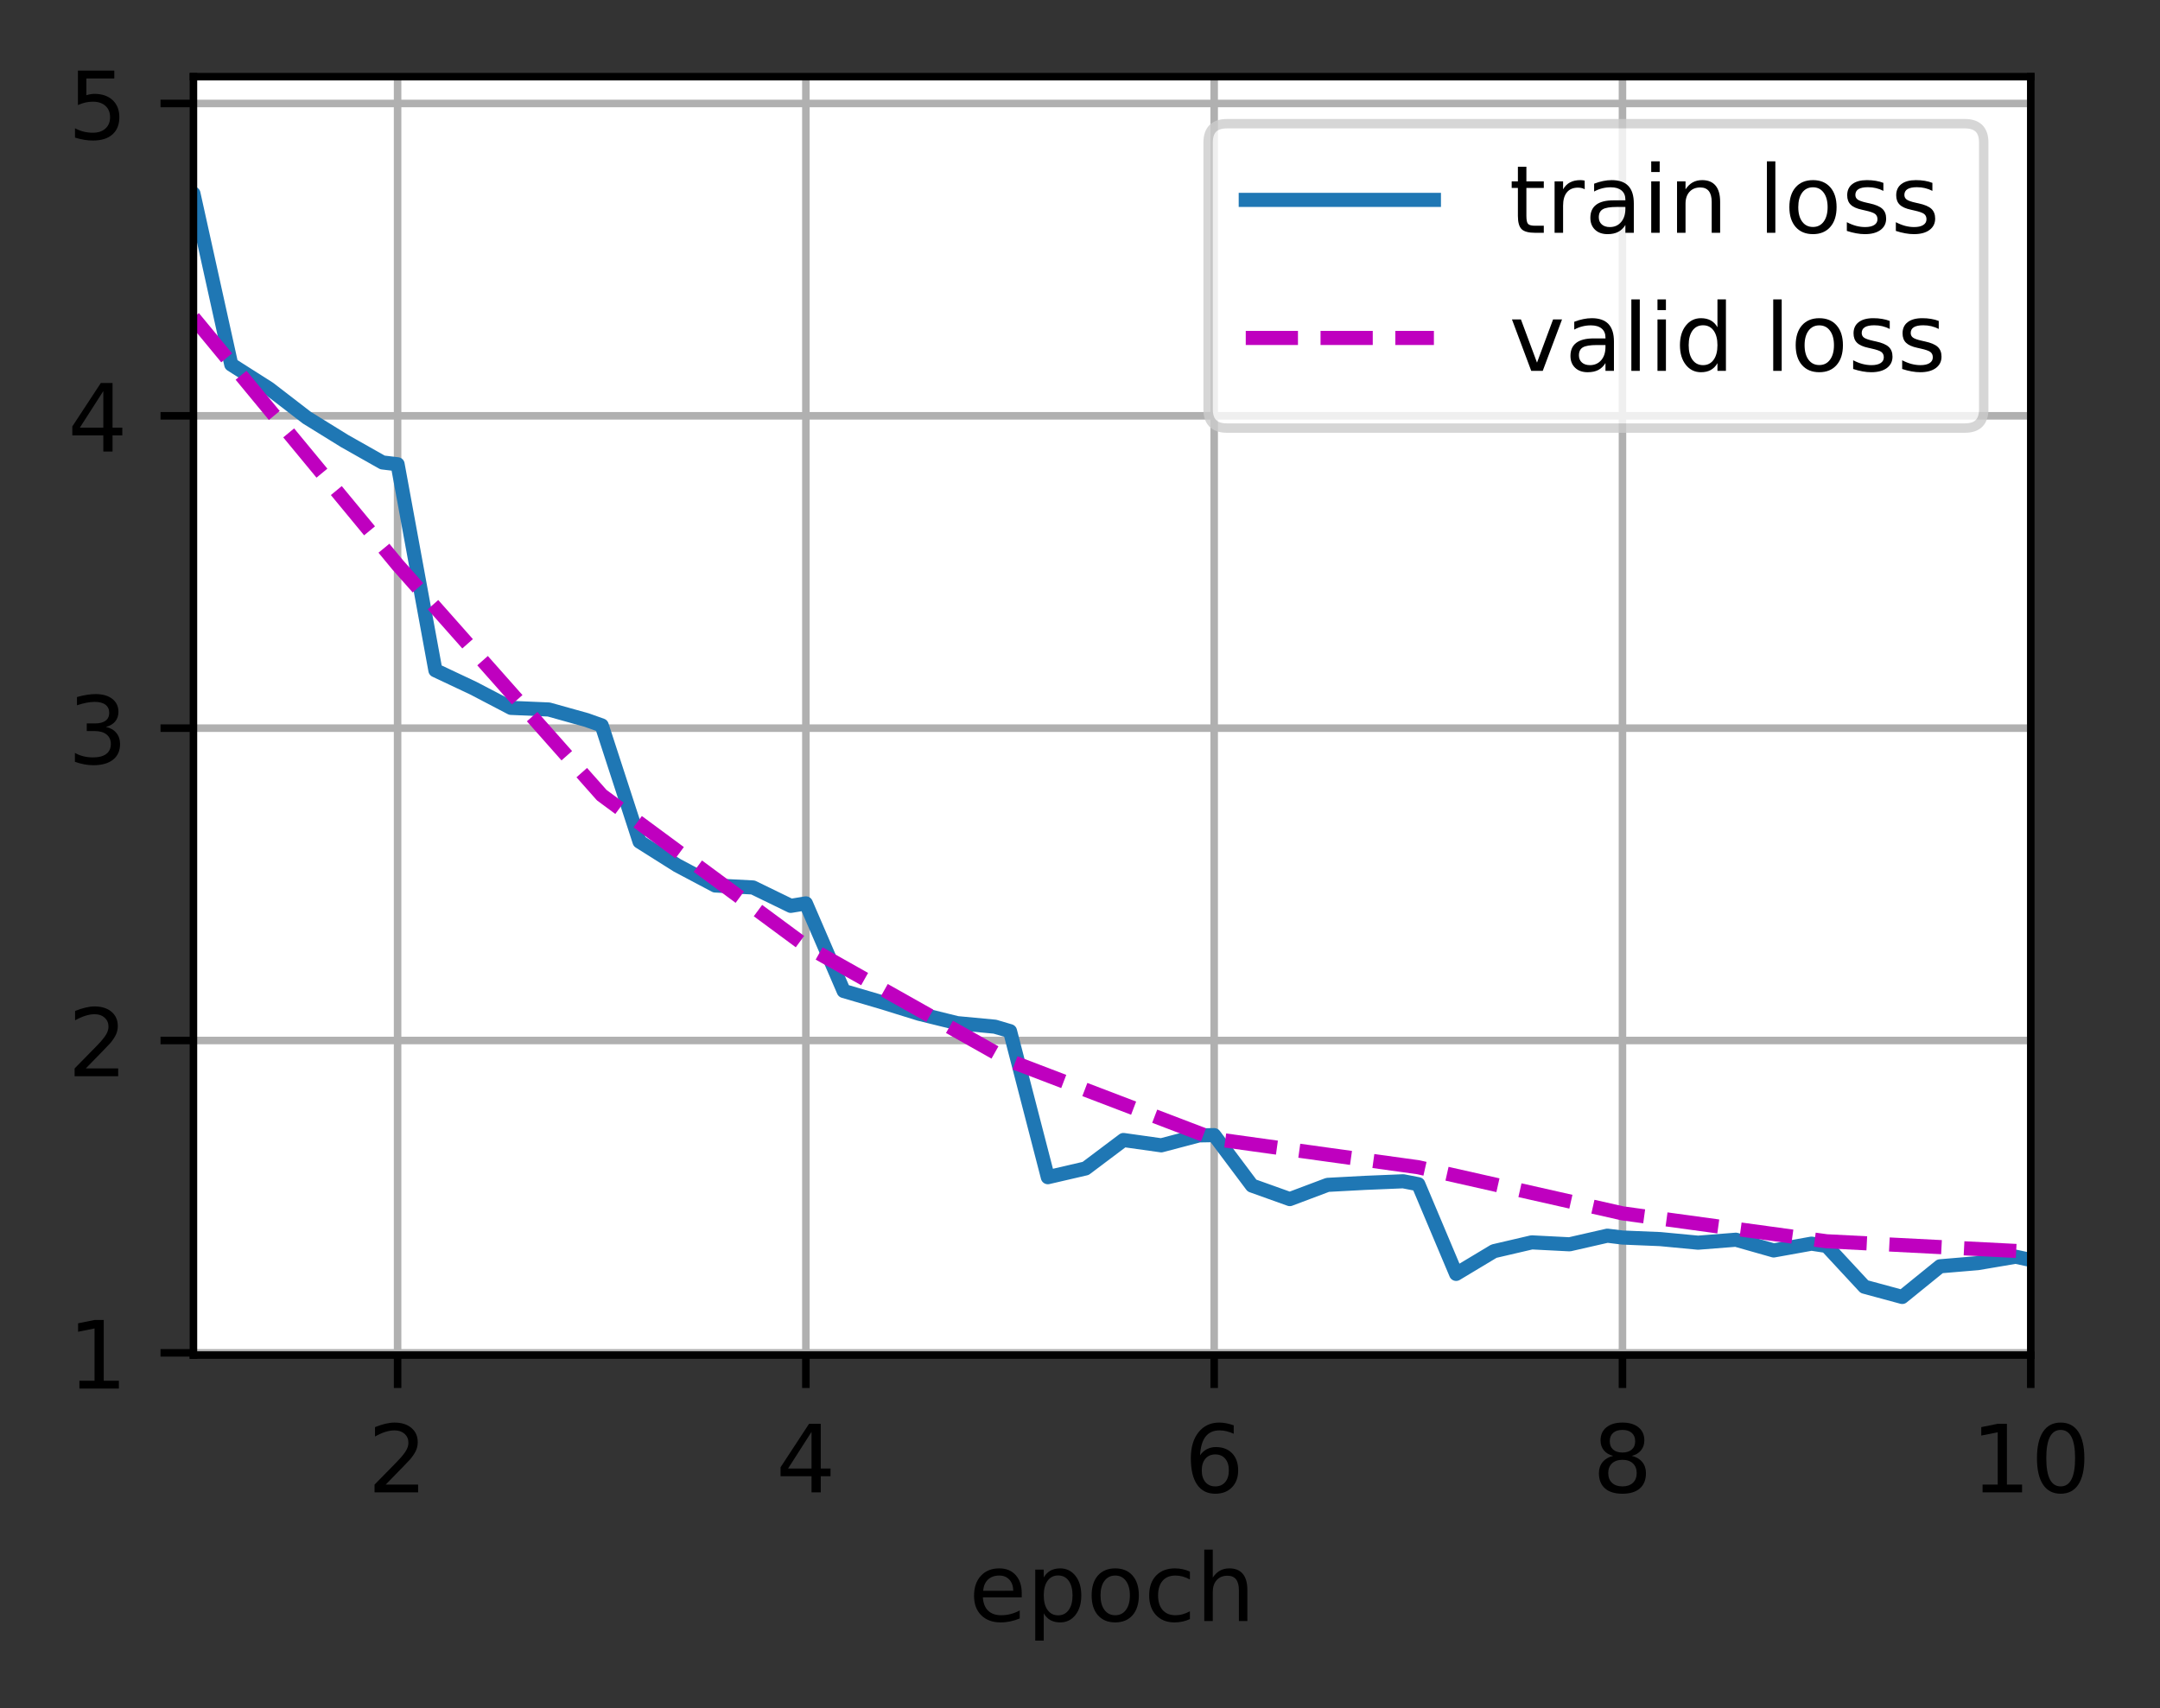 <?xml version="1.0" encoding="UTF-8"?>
<svg xmlns="http://www.w3.org/2000/svg" xmlns:xlink="http://www.w3.org/1999/xlink" width="287pt" height="227pt" viewBox="0 0 287 227" version="1.1">
<rect x="0" y="0" width="287" height="227" fill="#333333" stroke="none"/>
<defs>
<clipPath id="clip1">
  <path d="M 52 10.188 L 54 10.188 L 54 180.062 L 52 180.062 Z M 52 10.188 "/>
</clipPath>
<clipPath id="clip2">
  <path d="M 106 10.188 L 108 10.188 L 108 180.062 L 106 180.062 Z M 106 10.188 "/>
</clipPath>
<clipPath id="clip3">
  <path d="M 160 10.188 L 163 10.188 L 163 180.062 L 160 180.062 Z M 160 10.188 "/>
</clipPath>
<clipPath id="clip4">
  <path d="M 214 10.188 L 217 10.188 L 217 180.062 L 214 180.062 Z M 214 10.188 "/>
</clipPath>
<clipPath id="clip5">
  <path d="M 269 10.188 L 269.828 10.188 L 269.828 180.062 L 269 180.062 Z M 269 10.188 "/>
</clipPath>
<clipPath id="clip6">
  <path d="M 25.703 179 L 269.828 179 L 269.828 180.062 L 25.703 180.062 Z M 25.703 179 "/>
</clipPath>
<clipPath id="clip7">
  <path d="M 25.703 137 L 269.828 137 L 269.828 139 L 25.703 139 Z M 25.703 137 "/>
</clipPath>
<clipPath id="clip8">
  <path d="M 25.703 96 L 269.828 96 L 269.828 98 L 25.703 98 Z M 25.703 96 "/>
</clipPath>
<clipPath id="clip9">
  <path d="M 25.703 54 L 269.828 54 L 269.828 56 L 25.703 56 Z M 25.703 54 "/>
</clipPath>
<clipPath id="clip10">
  <path d="M 25.703 13 L 269.828 13 L 269.828 15 L 25.703 15 Z M 25.703 13 "/>
</clipPath>
<clipPath id="clip11">
  <path d="M 25.703 16 L 269.828 16 L 269.828 174 L 25.703 174 Z M 25.703 16 "/>
</clipPath>
<clipPath id="clip12">
  <path d="M 25.703 41 L 269.828 41 L 269.828 168 L 25.703 168 Z M 25.703 41 "/>
</clipPath>
<filter id="alpha" filterUnits="objectBoundingBox" x="0%" y="0%" width="100%" height="100%">
  <feColorMatrix type="matrix" in="SourceGraphic" values="0 0 0 0 1 0 0 0 0 1 0 0 0 0 1 0 0 0 1 0"/>
</filter>
<mask id="mask0">
  <g filter="url(#alpha)">
<rect x="0" y="0" width="287" height="227" style="fill:rgb(0%,0%,0%);fill-opacity:0.8;stroke:none;"/>
  </g>
</mask>
<clipPath id="clip13">
  <rect x="0" y="0" width="287" height="227"/>
</clipPath>
<g id="surface5" clip-path="url(#clip13)">
<path style="fill-rule:nonzero;fill:rgb(100%,100%,100%);fill-opacity:1;stroke-width:1;stroke-linecap:butt;stroke-linejoin:miter;stroke:rgb(80%,80%,80%);stroke-opacity:1;stroke-miterlimit:4;" d="M 130.419 45.506 L 208.863 45.506 C 210.197 45.506 210.863 44.841 210.863 43.506 L 210.863 15.15 C 210.863 13.816 210.197 13.15 208.863 13.15 L 130.419 13.15 C 129.084 13.15 128.419 13.816 128.419 15.15 L 128.419 43.506 C 128.419 44.841 129.084 45.506 130.419 45.506 Z M 130.419 45.506 " transform="matrix(1.25,0,0,1.25,0,0)"/>
</g>
</defs>
<g id="surface1">
<path style=" stroke:none;fill-rule:nonzero;fill:rgb(100%,100%,100%);fill-opacity:1;" d="M 25.703 180.062 L 269.828 180.062 L 269.828 10.188 L 25.703 10.188 Z M 25.703 180.062 "/>
<g clip-path="url(#clip1)" clip-rule="nonzero">
<path style="fill:none;stroke-width:0.8;stroke-linecap:square;stroke-linejoin:round;stroke:rgb(69.02%,69.02%,69.02%);stroke-opacity:1;stroke-miterlimit:4;" d="M 42.263 144.05 L 42.263 8.15 " transform="matrix(1.25,0,0,1.25,0,0)"/>
</g>
<path style="fill:none;stroke-width:0.8;stroke-linecap:butt;stroke-linejoin:round;stroke:rgb(0%,0%,0%);stroke-opacity:1;stroke-miterlimit:4;" d="M 0 0 L 0 3.5 " transform="matrix(1.25,0,0,1.25,52.828,180.062)"/>
<path style=" stroke:none;fill-rule:nonzero;fill:rgb(0%,0%,0%);fill-opacity:1;" d="M 51.25 197.273 L 55.555 197.273 L 55.555 198.309 L 49.766 198.309 L 49.766 197.273 C 50.234 196.789 50.871 196.141 51.68 195.324 C 52.488 194.508 52.996 193.98 53.203 193.742 C 53.598 193.301 53.875 192.926 54.031 192.617 C 54.188 192.312 54.266 192.008 54.266 191.711 C 54.266 191.227 54.094 190.832 53.758 190.527 C 53.414 190.223 52.973 190.07 52.43 190.07 C 52.039 190.07 51.633 190.137 51.203 190.27 C 50.773 190.406 50.316 190.609 49.828 190.883 L 49.828 189.637 C 50.324 189.438 50.789 189.285 51.219 189.184 C 51.652 189.082 52.047 189.031 52.406 189.031 C 53.348 189.031 54.102 189.27 54.664 189.742 C 55.223 190.215 55.504 190.844 55.504 191.633 C 55.504 192.008 55.434 192.363 55.293 192.699 C 55.152 193.035 54.898 193.43 54.527 193.883 C 54.426 194.004 54.102 194.344 53.555 194.906 C 53.012 195.473 52.242 196.262 51.25 197.273 Z M 51.25 197.273 "/>
<g clip-path="url(#clip2)" clip-rule="nonzero">
<path style="fill:none;stroke-width:0.8;stroke-linecap:square;stroke-linejoin:round;stroke:rgb(69.02%,69.02%,69.02%);stroke-opacity:1;stroke-miterlimit:4;" d="M 85.662 144.05 L 85.662 8.15 " transform="matrix(1.25,0,0,1.25,0,0)"/>
</g>
<path style="fill:none;stroke-width:0.8;stroke-linecap:butt;stroke-linejoin:round;stroke:rgb(0%,0%,0%);stroke-opacity:1;stroke-miterlimit:4;" d="M 0 0 L 0 3.5 " transform="matrix(1.25,0,0,1.25,107.078,180.062)"/>
<path style=" stroke:none;fill-rule:nonzero;fill:rgb(0%,0%,0%);fill-opacity:1;" d="M 107.828 190.27 L 104.711 195.137 L 107.828 195.137 Z M 107.5 189.195 L 109.055 189.195 L 109.055 195.137 L 110.352 195.137 L 110.352 196.16 L 109.055 196.16 L 109.055 198.309 L 107.828 198.309 L 107.828 196.16 L 103.711 196.16 L 103.711 194.973 Z M 107.5 189.195 "/>
<g clip-path="url(#clip3)" clip-rule="nonzero">
<path style="fill:none;stroke-width:0.8;stroke-linecap:square;stroke-linejoin:round;stroke:rgb(69.02%,69.02%,69.02%);stroke-opacity:1;stroke-miterlimit:4;" d="M 129.062 144.05 L 129.062 8.15 " transform="matrix(1.25,0,0,1.25,0,0)"/>
</g>
<path style="fill:none;stroke-width:0.8;stroke-linecap:butt;stroke-linejoin:round;stroke:rgb(0%,0%,0%);stroke-opacity:1;stroke-miterlimit:4;" d="M 0 0 L 0 3.5 " transform="matrix(1.25,0,0,1.25,161.328,180.062)"/>
<path style=" stroke:none;fill-rule:nonzero;fill:rgb(0%,0%,0%);fill-opacity:1;" d="M 161.477 193.262 C 160.926 193.262 160.484 193.453 160.164 193.832 C 159.84 194.211 159.68 194.727 159.68 195.387 C 159.68 196.043 159.84 196.559 160.164 196.941 C 160.484 197.32 160.926 197.512 161.477 197.512 C 162.031 197.512 162.469 197.32 162.793 196.941 C 163.117 196.559 163.277 196.043 163.277 195.387 C 163.277 194.727 163.117 194.211 162.793 193.832 C 162.469 193.453 162.031 193.262 161.477 193.262 Z M 163.926 189.398 L 163.926 190.52 C 163.617 190.375 163.305 190.266 162.988 190.188 C 162.672 190.109 162.359 190.07 162.051 190.07 C 161.238 190.07 160.617 190.344 160.188 190.895 C 159.758 191.445 159.512 192.273 159.453 193.383 C 159.691 193.031 159.992 192.758 160.352 192.57 C 160.719 192.383 161.117 192.285 161.551 192.285 C 162.465 192.285 163.188 192.566 163.719 193.121 C 164.25 193.676 164.516 194.43 164.516 195.387 C 164.516 196.324 164.242 197.074 163.688 197.641 C 163.133 198.207 162.398 198.488 161.477 198.488 C 160.422 198.488 159.617 198.086 159.062 197.277 C 158.504 196.469 158.227 195.297 158.227 193.762 C 158.227 192.324 158.566 191.176 159.25 190.316 C 159.934 189.461 160.852 189.031 162 189.031 C 162.312 189.031 162.625 189.062 162.938 189.125 C 163.254 189.188 163.582 189.277 163.926 189.398 Z M 163.926 189.398 "/>
<g clip-path="url(#clip4)" clip-rule="nonzero">
<path style="fill:none;stroke-width:0.8;stroke-linecap:square;stroke-linejoin:round;stroke:rgb(69.02%,69.02%,69.02%);stroke-opacity:1;stroke-miterlimit:4;" d="M 172.463 144.05 L 172.463 8.15 " transform="matrix(1.25,0,0,1.25,0,0)"/>
</g>
<path style="fill:none;stroke-width:0.8;stroke-linecap:butt;stroke-linejoin:round;stroke:rgb(0%,0%,0%);stroke-opacity:1;stroke-miterlimit:4;" d="M 0 0 L 0 3.5 " transform="matrix(1.25,0,0,1.25,215.578,180.062)"/>
<path style=" stroke:none;fill-rule:nonzero;fill:rgb(0%,0%,0%);fill-opacity:1;" d="M 215.574 193.98 C 214.988 193.98 214.527 194.141 214.191 194.453 C 213.855 194.766 213.688 195.199 213.688 195.746 C 213.688 196.297 213.855 196.727 214.191 197.039 C 214.527 197.355 214.988 197.512 215.574 197.512 C 216.16 197.512 216.621 197.355 216.961 197.039 C 217.297 196.723 217.469 196.293 217.469 195.746 C 217.469 195.199 217.297 194.766 216.961 194.453 C 216.629 194.141 216.164 193.98 215.574 193.98 Z M 214.344 193.457 C 213.812 193.328 213.402 193.082 213.105 192.719 C 212.812 192.355 212.664 191.914 212.664 191.395 C 212.664 190.668 212.922 190.09 213.441 189.668 C 213.961 189.246 214.672 189.031 215.574 189.031 C 216.48 189.031 217.195 189.246 217.711 189.668 C 218.227 190.09 218.484 190.668 218.484 191.395 C 218.484 191.914 218.34 192.355 218.043 192.719 C 217.75 193.082 217.34 193.328 216.812 193.457 C 217.406 193.598 217.871 193.867 218.203 194.27 C 218.531 194.672 218.699 195.164 218.699 195.746 C 218.699 196.629 218.43 197.309 217.891 197.781 C 217.352 198.254 216.578 198.488 215.574 198.488 C 214.57 198.488 213.797 198.254 213.258 197.781 C 212.719 197.309 212.449 196.629 212.449 195.746 C 212.449 195.164 212.617 194.672 212.949 194.27 C 213.285 193.867 213.75 193.598 214.344 193.457 Z M 213.891 191.512 C 213.891 191.984 214.039 192.352 214.332 192.613 C 214.629 192.879 215.043 193.012 215.574 193.012 C 216.105 193.012 216.52 192.879 216.816 192.613 C 217.117 192.352 217.266 191.984 217.266 191.512 C 217.266 191.039 217.117 190.672 216.816 190.406 C 216.52 190.141 216.105 190.008 215.574 190.008 C 215.043 190.008 214.629 190.141 214.332 190.406 C 214.039 190.672 213.891 191.039 213.891 191.512 Z M 213.891 191.512 "/>
<g clip-path="url(#clip5)" clip-rule="nonzero">
<path style="fill:none;stroke-width:0.8;stroke-linecap:square;stroke-linejoin:round;stroke:rgb(69.02%,69.02%,69.02%);stroke-opacity:1;stroke-miterlimit:4;" d="M 215.863 144.05 L 215.863 8.15 " transform="matrix(1.25,0,0,1.25,0,0)"/>
</g>
<path style="fill:none;stroke-width:0.8;stroke-linecap:butt;stroke-linejoin:round;stroke:rgb(0%,0%,0%);stroke-opacity:1;stroke-miterlimit:4;" d="M 0 0 L 0 3.5 " transform="matrix(1.25,0,0,1.25,269.828,180.062)"/>
<path style=" stroke:none;fill-rule:nonzero;fill:rgb(0%,0%,0%);fill-opacity:1;" d="M 263.426 197.273 L 265.438 197.273 L 265.438 190.32 L 263.25 190.758 L 263.25 189.637 L 265.43 189.195 L 266.66 189.195 L 266.66 197.273 L 268.672 197.273 L 268.672 198.309 L 263.426 198.309 Z M 263.426 197.273 "/>
<path style=" stroke:none;fill-rule:nonzero;fill:rgb(0%,0%,0%);fill-opacity:1;" d="M 273.801 190.008 C 273.168 190.008 272.688 190.32 272.367 190.945 C 272.051 191.57 271.891 192.508 271.891 193.762 C 271.891 195.012 272.051 195.949 272.367 196.574 C 272.688 197.199 273.168 197.512 273.801 197.512 C 274.441 197.512 274.918 197.199 275.238 196.574 C 275.559 195.949 275.719 195.012 275.719 193.762 C 275.719 192.508 275.559 191.57 275.238 190.945 C 274.918 190.32 274.441 190.008 273.801 190.008 Z M 273.801 189.031 C 274.824 189.031 275.602 189.438 276.141 190.246 C 276.68 191.055 276.949 192.227 276.949 193.762 C 276.949 195.297 276.68 196.469 276.141 197.277 C 275.602 198.086 274.824 198.488 273.801 198.488 C 272.781 198.488 272 198.086 271.461 197.277 C 270.922 196.469 270.652 195.297 270.652 193.762 C 270.652 192.227 270.922 191.055 271.461 190.246 C 272 189.438 272.781 189.031 273.801 189.031 Z M 273.801 189.031 "/>
<path style=" stroke:none;fill-rule:nonzero;fill:rgb(0%,0%,0%);fill-opacity:1;" d="M 135.758 211.707 L 135.758 212.258 L 130.594 212.258 C 130.641 213.031 130.875 213.621 131.289 214.023 C 131.707 214.43 132.289 214.633 133.031 214.633 C 133.465 214.633 133.883 214.578 134.289 214.473 C 134.691 214.367 135.094 214.211 135.492 213.996 L 135.492 215.059 C 135.09 215.23 134.676 215.359 134.254 215.449 C 133.832 215.539 133.402 215.586 132.969 215.586 C 131.875 215.586 131.012 215.27 130.375 214.633 C 129.738 214 129.422 213.141 129.422 212.055 C 129.422 210.938 129.723 210.051 130.328 209.395 C 130.93 208.738 131.746 208.406 132.773 208.406 C 133.691 208.406 134.418 208.703 134.953 209.297 C 135.488 209.887 135.758 210.691 135.758 211.707 Z M 134.633 211.379 C 134.625 210.766 134.453 210.277 134.117 209.91 C 133.781 209.543 133.336 209.359 132.781 209.359 C 132.156 209.359 131.656 209.535 131.281 209.891 C 130.902 210.246 130.688 210.742 130.629 211.387 Z M 134.633 211.379 "/>
<path style=" stroke:none;fill-rule:nonzero;fill:rgb(0%,0%,0%);fill-opacity:1;" d="M 138.684 214.383 L 138.684 218.008 L 137.555 218.008 L 137.555 208.57 L 138.684 208.57 L 138.684 209.609 C 138.922 209.203 139.219 208.902 139.578 208.703 C 139.941 208.508 140.371 208.406 140.871 208.406 C 141.699 208.406 142.375 208.738 142.895 209.395 C 143.414 210.055 143.672 210.922 143.672 211.996 C 143.672 213.07 143.414 213.938 142.895 214.598 C 142.375 215.258 141.699 215.586 140.871 215.586 C 140.371 215.586 139.941 215.488 139.578 215.289 C 139.219 215.09 138.922 214.789 138.684 214.383 Z M 142.508 211.996 C 142.508 211.172 142.336 210.523 141.996 210.051 C 141.656 209.582 141.191 209.348 140.598 209.348 C 140 209.348 139.535 209.582 139.195 210.051 C 138.855 210.523 138.684 211.172 138.684 211.996 C 138.684 212.82 138.855 213.469 139.195 213.938 C 139.535 214.41 140 214.645 140.598 214.645 C 141.191 214.645 141.656 214.41 141.996 213.938 C 142.336 213.469 142.508 212.82 142.508 211.996 Z M 142.508 211.996 "/>
<path style=" stroke:none;fill-rule:nonzero;fill:rgb(0%,0%,0%);fill-opacity:1;" d="M 148.18 209.359 C 147.578 209.359 147.105 209.594 146.754 210.062 C 146.402 210.535 146.227 211.18 146.227 211.996 C 146.227 212.812 146.402 213.457 146.75 213.926 C 147.098 214.398 147.578 214.633 148.18 214.633 C 148.781 214.633 149.254 214.398 149.602 213.926 C 149.953 213.453 150.129 212.809 150.129 211.996 C 150.129 211.188 149.953 210.543 149.602 210.07 C 149.254 209.598 148.781 209.359 148.18 209.359 Z M 148.18 208.406 C 149.156 208.406 149.926 208.727 150.484 209.359 C 151.039 209.996 151.32 210.875 151.32 211.996 C 151.32 213.113 151.039 213.992 150.484 214.629 C 149.926 215.266 149.156 215.586 148.18 215.586 C 147.203 215.586 146.434 215.266 145.875 214.629 C 145.32 213.992 145.047 213.113 145.047 211.996 C 145.047 210.875 145.32 209.996 145.875 209.359 C 146.434 208.727 147.203 208.406 148.18 208.406 Z M 148.18 208.406 "/>
<path style=" stroke:none;fill-rule:nonzero;fill:rgb(0%,0%,0%);fill-opacity:1;" d="M 158.102 208.832 L 158.102 209.883 C 157.781 209.707 157.465 209.578 157.145 209.488 C 156.828 209.402 156.504 209.359 156.18 209.359 C 155.449 209.359 154.883 209.59 154.48 210.051 C 154.078 210.512 153.875 211.16 153.875 211.996 C 153.875 212.832 154.078 213.48 154.48 213.941 C 154.883 214.402 155.449 214.633 156.18 214.633 C 156.504 214.633 156.828 214.59 157.145 214.5 C 157.465 214.414 157.781 214.281 158.102 214.105 L 158.102 215.145 C 157.785 215.293 157.461 215.402 157.125 215.473 C 156.793 215.547 156.434 215.586 156.055 215.586 C 155.027 215.586 154.207 215.262 153.602 214.613 C 152.996 213.969 152.691 213.094 152.691 211.996 C 152.691 210.883 153 210.004 153.609 209.367 C 154.223 208.727 155.062 208.406 156.129 208.406 C 156.477 208.406 156.812 208.445 157.141 208.516 C 157.473 208.586 157.789 208.691 158.102 208.832 Z M 158.102 208.832 "/>
<path style=" stroke:none;fill-rule:nonzero;fill:rgb(0%,0%,0%);fill-opacity:1;" d="M 165.738 211.281 L 165.738 215.406 L 164.613 215.406 L 164.613 211.316 C 164.613 210.672 164.488 210.188 164.234 209.867 C 163.984 209.547 163.605 209.383 163.102 209.383 C 162.492 209.383 162.016 209.578 161.664 209.965 C 161.316 210.352 161.141 210.875 161.141 211.543 L 161.141 215.406 L 160.012 215.406 L 160.012 205.91 L 161.141 205.91 L 161.141 209.633 C 161.41 209.223 161.727 208.914 162.09 208.711 C 162.453 208.508 162.875 208.406 163.352 208.406 C 164.137 208.406 164.73 208.652 165.133 209.137 C 165.535 209.621 165.738 210.336 165.738 211.281 Z M 165.738 211.281 "/>
<g clip-path="url(#clip6)" clip-rule="nonzero">
<path style="fill:none;stroke-width:0.8;stroke-linecap:square;stroke-linejoin:round;stroke:rgb(69.02%,69.02%,69.02%);stroke-opacity:1;stroke-miterlimit:4;" d="M 20.562 143.812 L 215.863 143.812 " transform="matrix(1.25,0,0,1.25,0,0)"/>
</g>
<path style="fill:none;stroke-width:0.8;stroke-linecap:butt;stroke-linejoin:round;stroke:rgb(0%,0%,0%);stroke-opacity:1;stroke-miterlimit:4;" d="M 0 -0 L -3.5 -0 " transform="matrix(1.25,0,0,1.25,25.703,179.766)"/>
<path style=" stroke:none;fill-rule:nonzero;fill:rgb(0%,0%,0%);fill-opacity:1;" d="M 10.551 183.477 L 12.562 183.477 L 12.562 176.523 L 10.375 176.965 L 10.375 175.84 L 12.555 175.402 L 13.785 175.402 L 13.785 183.477 L 15.797 183.477 L 15.797 184.516 L 10.551 184.516 Z M 10.551 183.477 "/>
<g clip-path="url(#clip7)" clip-rule="nonzero">
<path style="fill:none;stroke-width:0.8;stroke-linecap:square;stroke-linejoin:round;stroke:rgb(69.02%,69.02%,69.02%);stroke-opacity:1;stroke-miterlimit:4;" d="M 20.562 110.609 L 215.863 110.609 " transform="matrix(1.25,0,0,1.25,0,0)"/>
</g>
<path style="fill:none;stroke-width:0.8;stroke-linecap:butt;stroke-linejoin:round;stroke:rgb(0%,0%,0%);stroke-opacity:1;stroke-miterlimit:4;" d="M 0 -0 L -3.5 -0 " transform="matrix(1.25,0,0,1.25,25.703,138.262)"/>
<path style=" stroke:none;fill-rule:nonzero;fill:rgb(0%,0%,0%);fill-opacity:1;" d="M 11.398 141.973 L 15.703 141.973 L 15.703 143.012 L 9.914 143.012 L 9.914 141.973 C 10.383 141.488 11.02 140.84 11.828 140.023 C 12.637 139.207 13.145 138.68 13.352 138.445 C 13.746 138 14.023 137.625 14.18 137.32 C 14.336 137.012 14.414 136.711 14.414 136.414 C 14.414 135.93 14.242 135.535 13.906 135.23 C 13.562 134.922 13.121 134.77 12.578 134.77 C 12.188 134.77 11.781 134.836 11.352 134.973 C 10.922 135.105 10.465 135.309 9.977 135.582 L 9.977 134.336 C 10.473 134.137 10.938 133.988 11.367 133.887 C 11.801 133.785 12.195 133.734 12.555 133.734 C 13.496 133.734 14.25 133.969 14.812 134.441 C 15.371 134.914 15.652 135.543 15.652 136.332 C 15.652 136.707 15.582 137.062 15.441 137.398 C 15.301 137.734 15.047 138.129 14.676 138.586 C 14.574 138.703 14.25 139.043 13.703 139.609 C 13.16 140.172 12.391 140.961 11.398 141.973 Z M 11.398 141.973 "/>
<g clip-path="url(#clip8)" clip-rule="nonzero">
<path style="fill:none;stroke-width:0.8;stroke-linecap:square;stroke-linejoin:round;stroke:rgb(69.02%,69.02%,69.02%);stroke-opacity:1;stroke-miterlimit:4;" d="M 20.562 77.406 L 215.863 77.406 " transform="matrix(1.25,0,0,1.25,0,0)"/>
</g>
<path style="fill:none;stroke-width:0.8;stroke-linecap:butt;stroke-linejoin:round;stroke:rgb(0%,0%,0%);stroke-opacity:1;stroke-miterlimit:4;" d="M 0 0 L -3.5 0 " transform="matrix(1.25,0,0,1.25,25.703,96.757)"/>
<path style=" stroke:none;fill-rule:nonzero;fill:rgb(0%,0%,0%);fill-opacity:1;" d="M 14.07 96.594 C 14.664 96.719 15.121 96.98 15.453 97.383 C 15.785 97.781 15.953 98.273 15.953 98.859 C 15.953 99.758 15.641 100.453 15.023 100.945 C 14.406 101.438 13.527 101.684 12.387 101.684 C 12.004 101.684 11.613 101.648 11.207 101.57 C 10.801 101.496 10.383 101.383 9.953 101.23 L 9.953 100.043 C 10.293 100.242 10.668 100.391 11.074 100.492 C 11.48 100.594 11.906 100.645 12.352 100.645 C 13.125 100.645 13.711 100.492 14.117 100.188 C 14.523 99.883 14.727 99.441 14.727 98.859 C 14.727 98.32 14.535 97.902 14.16 97.598 C 13.785 97.297 13.262 97.145 12.59 97.145 L 11.527 97.145 L 11.527 96.129 L 12.641 96.129 C 13.242 96.129 13.707 96.008 14.031 95.766 C 14.352 95.523 14.512 95.176 14.512 94.719 C 14.512 94.254 14.344 93.895 14.016 93.645 C 13.684 93.391 13.207 93.266 12.59 93.266 C 12.25 93.266 11.891 93.305 11.5 93.379 C 11.117 93.449 10.691 93.562 10.227 93.719 L 10.227 92.621 C 10.695 92.488 11.133 92.391 11.543 92.328 C 11.953 92.262 12.336 92.23 12.699 92.23 C 13.637 92.23 14.375 92.441 14.922 92.867 C 15.465 93.293 15.738 93.867 15.738 94.59 C 15.738 95.098 15.594 95.523 15.305 95.871 C 15.016 96.219 14.605 96.457 14.07 96.594 Z M 14.07 96.594 "/>
<g clip-path="url(#clip9)" clip-rule="nonzero">
<path style="fill:none;stroke-width:0.8;stroke-linecap:square;stroke-linejoin:round;stroke:rgb(69.02%,69.02%,69.02%);stroke-opacity:1;stroke-miterlimit:4;" d="M 20.562 44.203 L 215.863 44.203 " transform="matrix(1.25,0,0,1.25,0,0)"/>
</g>
<path style="fill:none;stroke-width:0.8;stroke-linecap:butt;stroke-linejoin:round;stroke:rgb(0%,0%,0%);stroke-opacity:1;stroke-miterlimit:4;" d="M 0 0.001 L -3.5 0.001 " transform="matrix(1.25,0,0,1.25,25.703,55.253)"/>
<path style=" stroke:none;fill-rule:nonzero;fill:rgb(0%,0%,0%);fill-opacity:1;" d="M 13.727 51.965 L 10.609 56.828 L 13.727 56.828 Z M 13.398 50.891 L 14.953 50.891 L 14.953 56.828 L 16.25 56.828 L 16.25 57.855 L 14.953 57.855 L 14.953 60.004 L 13.727 60.004 L 13.727 57.855 L 9.609 57.855 L 9.609 56.664 Z M 13.398 50.891 "/>
<g clip-path="url(#clip10)" clip-rule="nonzero">
<path style="fill:none;stroke-width:0.8;stroke-linecap:square;stroke-linejoin:round;stroke:rgb(69.02%,69.02%,69.02%);stroke-opacity:1;stroke-miterlimit:4;" d="M 20.562 11 L 215.863 11 " transform="matrix(1.25,0,0,1.25,0,0)"/>
</g>
<path style="fill:none;stroke-width:0.8;stroke-linecap:butt;stroke-linejoin:round;stroke:rgb(0%,0%,0%);stroke-opacity:1;stroke-miterlimit:4;" d="M 0 0.001 L -3.5 0.001 " transform="matrix(1.25,0,0,1.25,25.703,13.749)"/>
<path style=" stroke:none;fill-rule:nonzero;fill:rgb(0%,0%,0%);fill-opacity:1;" d="M 10.352 9.383 L 15.188 9.383 L 15.188 10.422 L 11.477 10.422 L 11.477 12.656 C 11.656 12.594 11.836 12.551 12.016 12.52 C 12.195 12.488 12.375 12.473 12.555 12.473 C 13.57 12.473 14.375 12.754 14.969 13.309 C 15.562 13.867 15.859 14.621 15.859 15.574 C 15.859 16.555 15.555 17.316 14.945 17.859 C 14.336 18.402 13.473 18.676 12.363 18.676 C 11.98 18.676 11.59 18.645 11.195 18.578 C 10.797 18.512 10.387 18.414 9.965 18.285 L 9.965 17.043 C 10.332 17.242 10.711 17.391 11.102 17.488 C 11.492 17.586 11.902 17.637 12.336 17.637 C 13.043 17.637 13.602 17.453 14.008 17.082 C 14.422 16.711 14.625 16.211 14.625 15.574 C 14.625 14.941 14.422 14.438 14.008 14.066 C 13.602 13.695 13.043 13.512 12.336 13.512 C 12.008 13.512 11.68 13.547 11.352 13.621 C 11.023 13.695 10.691 13.809 10.352 13.961 Z M 10.352 9.383 "/>
<g clip-path="url(#clip11)" clip-rule="nonzero">
<path style="fill:none;stroke-width:1.5;stroke-linecap:square;stroke-linejoin:round;stroke:rgb(12.157%,46.667%,70.588%);stroke-opacity:1;stroke-miterlimit:4;" d="M 2.881 14.328 L 6.9 15.234 L 10.919 16.966 L 14.938 18.281 L 18.956 19.65 L 20.562 20.578 L 24.581 38.75 L 28.6 41.306 L 32.619 44.403 L 36.638 46.888 L 40.656 49.159 L 42.263 49.353 L 46.281 71.256 L 50.3 73.15 L 54.319 75.25 L 58.337 75.422 L 62.356 76.544 L 63.962 77.116 L 67.981 89.469 L 72 92.003 L 76.019 94.131 L 80.037 94.341 L 84.056 96.297 L 85.662 96.034 L 89.681 105.347 L 93.7 106.525 L 97.719 107.772 L 101.737 108.763 L 105.756 109.141 L 107.362 109.616 L 111.381 125.141 L 115.4 124.209 L 119.419 121.188 L 123.438 121.753 L 127.456 120.697 L 129.062 120.669 L 133.081 126.031 L 137.1 127.469 L 141.119 125.956 L 145.137 125.741 L 149.156 125.575 L 150.762 125.888 L 154.781 135.419 L 158.8 133.006 L 162.819 132.069 L 166.838 132.275 L 170.856 131.359 L 172.463 131.556 L 176.481 131.722 L 180.5 132.103 L 184.519 131.787 L 188.537 132.928 L 192.556 132.206 L 194.162 132.45 L 198.181 136.784 L 202.2 137.872 L 206.219 134.613 L 210.238 134.275 L 214.256 133.594 L 215.863 133.941 " transform="matrix(1.25,0,0,1.25,0,0)"/>
</g>
<g clip-path="url(#clip12)" clip-rule="nonzero">
<path style="fill:none;stroke-width:1.5;stroke-linecap:butt;stroke-linejoin:round;stroke:rgb(74.902%,0%,74.902%);stroke-opacity:1;stroke-dasharray:5.55,2.4;stroke-miterlimit:4;" d="M 20.562 33.759 L 42.263 60.038 L 63.962 84.528 L 85.662 100.562 L 107.362 112.784 L 129.062 121.072 L 150.762 124.084 L 172.463 128.984 L 194.162 131.953 L 215.863 133.062 " transform="matrix(1.25,0,0,1.25,0,0)"/>
</g>
<path style="fill:none;stroke-width:0.8;stroke-linecap:square;stroke-linejoin:miter;stroke:rgb(0%,0%,0%);stroke-opacity:1;stroke-miterlimit:4;" d="M 20.562 144.05 L 20.562 8.15 " transform="matrix(1.25,0,0,1.25,0,0)"/>
<path style="fill:none;stroke-width:0.8;stroke-linecap:square;stroke-linejoin:miter;stroke:rgb(0%,0%,0%);stroke-opacity:1;stroke-miterlimit:4;" d="M 215.863 144.05 L 215.863 8.15 " transform="matrix(1.25,0,0,1.25,0,0)"/>
<path style="fill:none;stroke-width:0.8;stroke-linecap:square;stroke-linejoin:miter;stroke:rgb(0%,0%,0%);stroke-opacity:1;stroke-miterlimit:4;" d="M 20.562 144.05 L 215.863 144.05 " transform="matrix(1.25,0,0,1.25,0,0)"/>
<path style="fill:none;stroke-width:0.8;stroke-linecap:square;stroke-linejoin:miter;stroke:rgb(0%,0%,0%);stroke-opacity:1;stroke-miterlimit:4;" d="M 20.562 8.15 L 215.863 8.15 " transform="matrix(1.25,0,0,1.25,0,0)"/>
<use xlink:href="#surface5" mask="url(#mask0)"/>
<path style="fill:none;stroke-width:1.5;stroke-linecap:square;stroke-linejoin:round;stroke:rgb(12.157%,46.667%,70.588%);stroke-opacity:1;stroke-miterlimit:4;" d="M 132.419 21.247 L 152.419 21.247 " transform="matrix(1.25,0,0,1.25,0,0)"/>
<path style=" stroke:none;fill-rule:nonzero;fill:rgb(0%,0%,0%);fill-opacity:1;" d="M 202.812 22.156 L 202.812 24.098 L 205.125 24.098 L 205.125 24.973 L 202.812 24.973 L 202.812 28.684 C 202.812 29.242 202.887 29.598 203.039 29.758 C 203.191 29.918 203.504 29.996 203.973 29.996 L 205.125 29.996 L 205.125 30.934 L 203.973 30.934 C 203.105 30.934 202.504 30.773 202.176 30.449 C 201.848 30.125 201.684 29.539 201.684 28.684 L 201.684 24.973 L 200.859 24.973 L 200.859 24.098 L 201.684 24.098 L 201.684 22.156 Z M 202.812 22.156 "/>
<path style=" stroke:none;fill-rule:nonzero;fill:rgb(0%,0%,0%);fill-opacity:1;" d="M 210.562 25.148 C 210.434 25.074 210.297 25.023 210.148 24.988 C 210 24.953 209.836 24.934 209.66 24.934 C 209.023 24.934 208.535 25.141 208.195 25.555 C 207.855 25.969 207.688 26.559 207.688 27.332 L 207.688 30.934 L 206.559 30.934 L 206.559 24.098 L 207.688 24.098 L 207.688 25.16 C 207.922 24.746 208.23 24.438 208.609 24.238 C 208.988 24.035 209.449 23.934 209.988 23.934 C 210.066 23.934 210.152 23.941 210.246 23.949 C 210.34 23.961 210.441 23.977 210.555 23.996 Z M 210.562 25.148 "/>
<path style=" stroke:none;fill-rule:nonzero;fill:rgb(0%,0%,0%);fill-opacity:1;" d="M 214.848 27.5 C 213.938 27.5 213.309 27.602 212.961 27.809 C 212.609 28.016 212.434 28.371 212.434 28.871 C 212.434 29.27 212.566 29.586 212.828 29.82 C 213.094 30.055 213.449 30.172 213.898 30.172 C 214.523 30.172 215.023 29.949 215.398 29.508 C 215.777 29.066 215.965 28.48 215.965 27.75 L 215.965 27.5 Z M 217.086 27.035 L 217.086 30.934 L 215.965 30.934 L 215.965 29.898 C 215.707 30.312 215.387 30.617 215.004 30.816 C 214.621 31.016 214.152 31.113 213.602 31.113 C 212.902 31.113 212.344 30.918 211.93 30.523 C 211.52 30.129 211.312 29.605 211.312 28.945 C 211.312 28.176 211.57 27.598 212.082 27.207 C 212.598 26.816 213.367 26.621 214.387 26.621 L 215.965 26.621 L 215.965 26.508 C 215.965 25.992 215.793 25.594 215.453 25.309 C 215.113 25.027 214.637 24.887 214.023 24.887 C 213.633 24.887 213.25 24.934 212.879 25.027 C 212.512 25.121 212.156 25.262 211.812 25.449 L 211.812 24.41 C 212.223 24.25 212.621 24.133 213.008 24.055 C 213.395 23.977 213.773 23.934 214.137 23.934 C 215.129 23.934 215.867 24.191 216.355 24.703 C 216.844 25.215 217.086 25.992 217.086 27.035 Z M 217.086 27.035 "/>
<path style=" stroke:none;fill-rule:nonzero;fill:rgb(0%,0%,0%);fill-opacity:1;" d="M 219.398 24.098 L 220.523 24.098 L 220.523 30.934 L 219.398 30.934 Z M 219.398 21.438 L 220.523 21.438 L 220.523 22.859 L 219.398 22.859 Z M 219.398 21.438 "/>
<path style=" stroke:none;fill-rule:nonzero;fill:rgb(0%,0%,0%);fill-opacity:1;" d="M 228.555 26.809 L 228.555 30.934 L 227.434 30.934 L 227.434 26.844 C 227.434 26.199 227.305 25.715 227.055 25.395 C 226.801 25.074 226.422 24.91 225.918 24.91 C 225.312 24.91 224.832 25.105 224.484 25.492 C 224.133 25.879 223.957 26.402 223.957 27.07 L 223.957 30.934 L 222.828 30.934 L 222.828 24.098 L 223.957 24.098 L 223.957 25.16 C 224.227 24.75 224.543 24.441 224.906 24.238 C 225.273 24.035 225.691 23.934 226.168 23.934 C 226.953 23.934 227.547 24.18 227.949 24.664 C 228.355 25.148 228.555 25.863 228.555 26.809 Z M 228.555 26.809 "/>
<path style=" stroke:none;fill-rule:nonzero;fill:rgb(0%,0%,0%);fill-opacity:1;" d="M 234.77 21.438 L 235.891 21.438 L 235.891 30.934 L 234.77 30.934 Z M 234.77 21.438 "/>
<path style=" stroke:none;fill-rule:nonzero;fill:rgb(0%,0%,0%);fill-opacity:1;" d="M 240.891 24.887 C 240.289 24.887 239.812 25.121 239.461 25.59 C 239.113 26.062 238.938 26.707 238.938 27.523 C 238.938 28.34 239.109 28.984 239.457 29.453 C 239.809 29.926 240.285 30.16 240.891 30.16 C 241.488 30.16 241.961 29.926 242.312 29.453 C 242.66 28.98 242.836 28.336 242.836 27.523 C 242.836 26.715 242.66 26.07 242.312 25.598 C 241.961 25.125 241.488 24.887 240.891 24.887 Z M 240.891 23.934 C 241.867 23.934 242.633 24.254 243.191 24.887 C 243.75 25.523 244.027 26.402 244.027 27.523 C 244.027 28.641 243.75 29.52 243.191 30.156 C 242.633 30.793 241.867 31.113 240.891 31.113 C 239.91 31.113 239.141 30.793 238.586 30.156 C 238.031 29.52 237.754 28.641 237.754 27.523 C 237.754 26.402 238.031 25.523 238.586 24.887 C 239.141 24.254 239.91 23.934 240.891 23.934 Z M 240.891 23.934 "/>
<path style=" stroke:none;fill-rule:nonzero;fill:rgb(0%,0%,0%);fill-opacity:1;" d="M 250.246 24.301 L 250.246 25.363 C 249.93 25.199 249.602 25.078 249.258 24.996 C 248.918 24.914 248.562 24.875 248.195 24.875 C 247.637 24.875 247.219 24.961 246.941 25.129 C 246.664 25.301 246.523 25.559 246.523 25.898 C 246.523 26.16 246.625 26.363 246.824 26.512 C 247.023 26.66 247.422 26.805 248.027 26.938 L 248.41 27.023 C 249.207 27.195 249.773 27.434 250.109 27.746 C 250.445 28.059 250.613 28.492 250.613 29.047 C 250.613 29.684 250.363 30.188 249.859 30.559 C 249.355 30.93 248.668 31.113 247.789 31.113 C 247.422 31.113 247.039 31.078 246.645 31.004 C 246.246 30.934 245.828 30.828 245.391 30.684 L 245.391 29.523 C 245.805 29.742 246.215 29.902 246.617 30.012 C 247.02 30.117 247.418 30.172 247.812 30.172 C 248.34 30.172 248.746 30.082 249.031 29.898 C 249.316 29.719 249.461 29.465 249.461 29.133 C 249.461 28.828 249.355 28.598 249.152 28.434 C 248.945 28.27 248.496 28.113 247.801 27.961 L 247.41 27.871 C 246.715 27.727 246.211 27.5 245.902 27.195 C 245.594 26.895 245.438 26.477 245.438 25.949 C 245.438 25.305 245.664 24.809 246.121 24.461 C 246.578 24.109 247.223 23.934 248.062 23.934 C 248.477 23.934 248.867 23.965 249.234 24.027 C 249.602 24.086 249.938 24.18 250.246 24.301 Z M 250.246 24.301 "/>
<path style=" stroke:none;fill-rule:nonzero;fill:rgb(0%,0%,0%);fill-opacity:1;" d="M 256.758 24.301 L 256.758 25.363 C 256.441 25.199 256.113 25.078 255.77 24.996 C 255.43 24.914 255.074 24.875 254.707 24.875 C 254.152 24.875 253.734 24.961 253.453 25.129 C 253.176 25.301 253.035 25.559 253.035 25.898 C 253.035 26.16 253.137 26.363 253.336 26.512 C 253.535 26.66 253.934 26.805 254.539 26.938 L 254.922 27.023 C 255.719 27.195 256.285 27.434 256.621 27.746 C 256.957 28.059 257.125 28.492 257.125 29.047 C 257.125 29.684 256.875 30.188 256.371 30.559 C 255.871 30.93 255.18 31.113 254.301 31.113 C 253.934 31.113 253.551 31.078 253.156 31.004 C 252.758 30.934 252.34 30.828 251.902 30.684 L 251.902 29.523 C 252.316 29.742 252.727 29.902 253.129 30.012 C 253.531 30.117 253.93 30.172 254.324 30.172 C 254.855 30.172 255.262 30.082 255.543 29.898 C 255.828 29.719 255.973 29.465 255.973 29.133 C 255.973 28.828 255.867 28.598 255.664 28.434 C 255.457 28.27 255.008 28.113 254.312 27.961 L 253.922 27.871 C 253.227 27.727 252.723 27.5 252.414 27.195 C 252.105 26.895 251.949 26.477 251.949 25.949 C 251.949 25.305 252.18 24.809 252.633 24.461 C 253.09 24.109 253.738 23.934 254.574 23.934 C 254.988 23.934 255.379 23.965 255.746 24.027 C 256.113 24.086 256.449 24.18 256.758 24.301 Z M 256.758 24.301 "/>
<path style="fill:none;stroke-width:1.5;stroke-linecap:butt;stroke-linejoin:round;stroke:rgb(74.902%,0%,74.902%);stroke-opacity:1;stroke-dasharray:5.55,2.4;stroke-miterlimit:4;" d="M 132.419 35.925 L 152.419 35.925 " transform="matrix(1.25,0,0,1.25,0,0)"/>
<path style=" stroke:none;fill-rule:nonzero;fill:rgb(0%,0%,0%);fill-opacity:1;" d="M 200.895 42.445 L 202.086 42.445 L 204.223 48.184 L 206.359 42.445 L 207.547 42.445 L 204.984 49.281 L 203.457 49.281 Z M 200.895 42.445 "/>
<path style=" stroke:none;fill-rule:nonzero;fill:rgb(0%,0%,0%);fill-opacity:1;" d="M 212.203 45.848 C 211.297 45.848 210.668 45.949 210.316 46.156 C 209.969 46.363 209.793 46.719 209.793 47.219 C 209.793 47.617 209.922 47.934 210.188 48.168 C 210.449 48.402 210.805 48.52 211.258 48.52 C 211.879 48.52 212.379 48.297 212.758 47.855 C 213.133 47.414 213.32 46.828 213.32 46.098 L 213.32 45.848 Z M 214.445 45.383 L 214.445 49.281 L 213.32 49.281 L 213.32 48.246 C 213.066 48.66 212.746 48.965 212.363 49.164 C 211.98 49.363 211.512 49.461 210.957 49.461 C 210.258 49.461 209.703 49.266 209.289 48.871 C 208.875 48.477 208.668 47.953 208.668 47.293 C 208.668 46.523 208.926 45.945 209.441 45.555 C 209.957 45.164 210.723 44.969 211.746 44.969 L 213.32 44.969 L 213.32 44.855 C 213.32 44.34 213.152 43.941 212.812 43.656 C 212.473 43.375 211.996 43.234 211.379 43.234 C 210.988 43.234 210.609 43.281 210.238 43.375 C 209.867 43.469 209.512 43.609 209.172 43.797 L 209.172 42.758 C 209.582 42.598 209.98 42.48 210.367 42.402 C 210.754 42.324 211.129 42.281 211.496 42.281 C 212.484 42.281 213.223 42.539 213.711 43.051 C 214.199 43.562 214.445 44.34 214.445 45.383 Z M 214.445 45.383 "/>
<path style=" stroke:none;fill-rule:nonzero;fill:rgb(0%,0%,0%);fill-opacity:1;" d="M 216.758 39.785 L 217.879 39.785 L 217.879 49.281 L 216.758 49.281 Z M 216.758 39.785 "/>
<path style=" stroke:none;fill-rule:nonzero;fill:rgb(0%,0%,0%);fill-opacity:1;" d="M 220.23 42.445 L 221.352 42.445 L 221.352 49.281 L 220.23 49.281 Z M 220.23 39.785 L 221.352 39.785 L 221.352 41.207 L 220.23 41.207 Z M 220.23 39.785 "/>
<path style=" stroke:none;fill-rule:nonzero;fill:rgb(0%,0%,0%);fill-opacity:1;" d="M 228.199 43.484 L 228.199 39.785 L 229.324 39.785 L 229.324 49.281 L 228.199 49.281 L 228.199 48.258 C 227.965 48.664 227.668 48.965 227.305 49.164 C 226.945 49.363 226.516 49.461 226.008 49.461 C 225.184 49.461 224.512 49.133 223.992 48.473 C 223.473 47.812 223.215 46.945 223.215 45.871 C 223.215 44.797 223.473 43.93 223.992 43.27 C 224.512 42.613 225.184 42.281 226.008 42.281 C 226.516 42.281 226.945 42.383 227.305 42.578 C 227.668 42.777 227.965 43.078 228.199 43.484 Z M 224.375 45.871 C 224.375 46.695 224.543 47.344 224.883 47.812 C 225.223 48.285 225.691 48.52 226.285 48.52 C 226.879 48.52 227.344 48.285 227.688 47.812 C 228.027 47.344 228.199 46.695 228.199 45.871 C 228.199 45.047 228.027 44.398 227.688 43.926 C 227.344 43.457 226.879 43.223 226.285 43.223 C 225.691 43.223 225.223 43.457 224.883 43.926 C 224.543 44.398 224.375 45.047 224.375 45.871 Z M 224.375 45.871 "/>
<path style=" stroke:none;fill-rule:nonzero;fill:rgb(0%,0%,0%);fill-opacity:1;" d="M 235.609 39.785 L 236.734 39.785 L 236.734 49.281 L 235.609 49.281 Z M 235.609 39.785 "/>
<path style=" stroke:none;fill-rule:nonzero;fill:rgb(0%,0%,0%);fill-opacity:1;" d="M 241.73 43.234 C 241.129 43.234 240.652 43.469 240.305 43.938 C 239.953 44.41 239.777 45.055 239.777 45.871 C 239.777 46.688 239.953 47.332 240.301 47.801 C 240.648 48.273 241.125 48.508 241.73 48.508 C 242.332 48.508 242.805 48.273 243.152 47.801 C 243.504 47.328 243.68 46.684 243.68 45.871 C 243.68 45.062 243.504 44.418 243.152 43.945 C 242.805 43.473 242.332 43.234 241.73 43.234 Z M 241.73 42.281 C 242.707 42.281 243.477 42.602 244.031 43.234 C 244.59 43.871 244.871 44.75 244.871 45.871 C 244.871 46.988 244.59 47.867 244.031 48.504 C 243.477 49.141 242.707 49.461 241.73 49.461 C 240.75 49.461 239.984 49.141 239.426 48.504 C 238.871 47.867 238.594 46.988 238.594 45.871 C 238.594 44.75 238.871 43.871 239.426 43.234 C 239.984 42.602 240.75 42.281 241.73 42.281 Z M 241.73 42.281 "/>
<path style=" stroke:none;fill-rule:nonzero;fill:rgb(0%,0%,0%);fill-opacity:1;" d="M 251.09 42.648 L 251.09 43.711 C 250.773 43.547 250.441 43.426 250.102 43.344 C 249.758 43.262 249.406 43.223 249.039 43.223 C 248.48 43.223 248.062 43.309 247.785 43.477 C 247.504 43.648 247.367 43.906 247.367 44.246 C 247.367 44.508 247.465 44.711 247.664 44.859 C 247.863 45.008 248.266 45.152 248.867 45.285 L 249.254 45.371 C 250.051 45.543 250.617 45.781 250.953 46.094 C 251.289 46.406 251.457 46.84 251.457 47.395 C 251.457 48.031 251.203 48.535 250.703 48.906 C 250.199 49.277 249.508 49.461 248.629 49.461 C 248.262 49.461 247.883 49.426 247.484 49.352 C 247.086 49.281 246.668 49.176 246.23 49.031 L 246.23 47.871 C 246.645 48.09 247.055 48.25 247.457 48.359 C 247.859 48.465 248.258 48.52 248.656 48.52 C 249.184 48.52 249.59 48.43 249.875 48.246 C 250.16 48.066 250.301 47.812 250.301 47.48 C 250.301 47.176 250.199 46.945 249.992 46.781 C 249.789 46.617 249.336 46.461 248.641 46.309 L 248.25 46.219 C 247.555 46.074 247.051 45.848 246.742 45.543 C 246.434 45.242 246.281 44.824 246.281 44.297 C 246.281 43.652 246.508 43.156 246.965 42.809 C 247.418 42.457 248.066 42.281 248.906 42.281 C 249.32 42.281 249.707 42.312 250.074 42.375 C 250.441 42.434 250.781 42.527 251.09 42.648 Z M 251.09 42.648 "/>
<path style=" stroke:none;fill-rule:nonzero;fill:rgb(0%,0%,0%);fill-opacity:1;" d="M 257.602 42.648 L 257.602 43.711 C 257.285 43.547 256.953 43.426 256.613 43.344 C 256.27 43.262 255.918 43.223 255.551 43.223 C 254.992 43.223 254.574 43.309 254.297 43.477 C 254.016 43.648 253.879 43.906 253.879 44.246 C 253.879 44.508 253.977 44.711 254.176 44.859 C 254.375 45.008 254.777 45.152 255.379 45.285 L 255.766 45.371 C 256.562 45.543 257.129 45.781 257.465 46.094 C 257.801 46.406 257.969 46.84 257.969 47.395 C 257.969 48.031 257.715 48.535 257.215 48.906 C 256.711 49.277 256.02 49.461 255.141 49.461 C 254.777 49.461 254.395 49.426 253.996 49.352 C 253.602 49.281 253.184 49.176 252.742 49.031 L 252.742 47.871 C 253.16 48.09 253.566 48.25 253.969 48.359 C 254.371 48.465 254.77 48.52 255.168 48.52 C 255.695 48.52 256.102 48.43 256.387 48.246 C 256.672 48.066 256.812 47.812 256.812 47.48 C 256.812 47.176 256.711 46.945 256.504 46.781 C 256.301 46.617 255.852 46.461 255.152 46.309 L 254.762 46.219 C 254.066 46.074 253.566 45.848 253.254 45.543 C 252.945 45.242 252.793 44.824 252.793 44.297 C 252.793 43.652 253.02 43.156 253.477 42.809 C 253.93 42.457 254.578 42.281 255.418 42.281 C 255.832 42.281 256.223 42.312 256.586 42.375 C 256.953 42.434 257.293 42.527 257.602 42.648 Z M 257.602 42.648 "/>
</g>
</svg>
